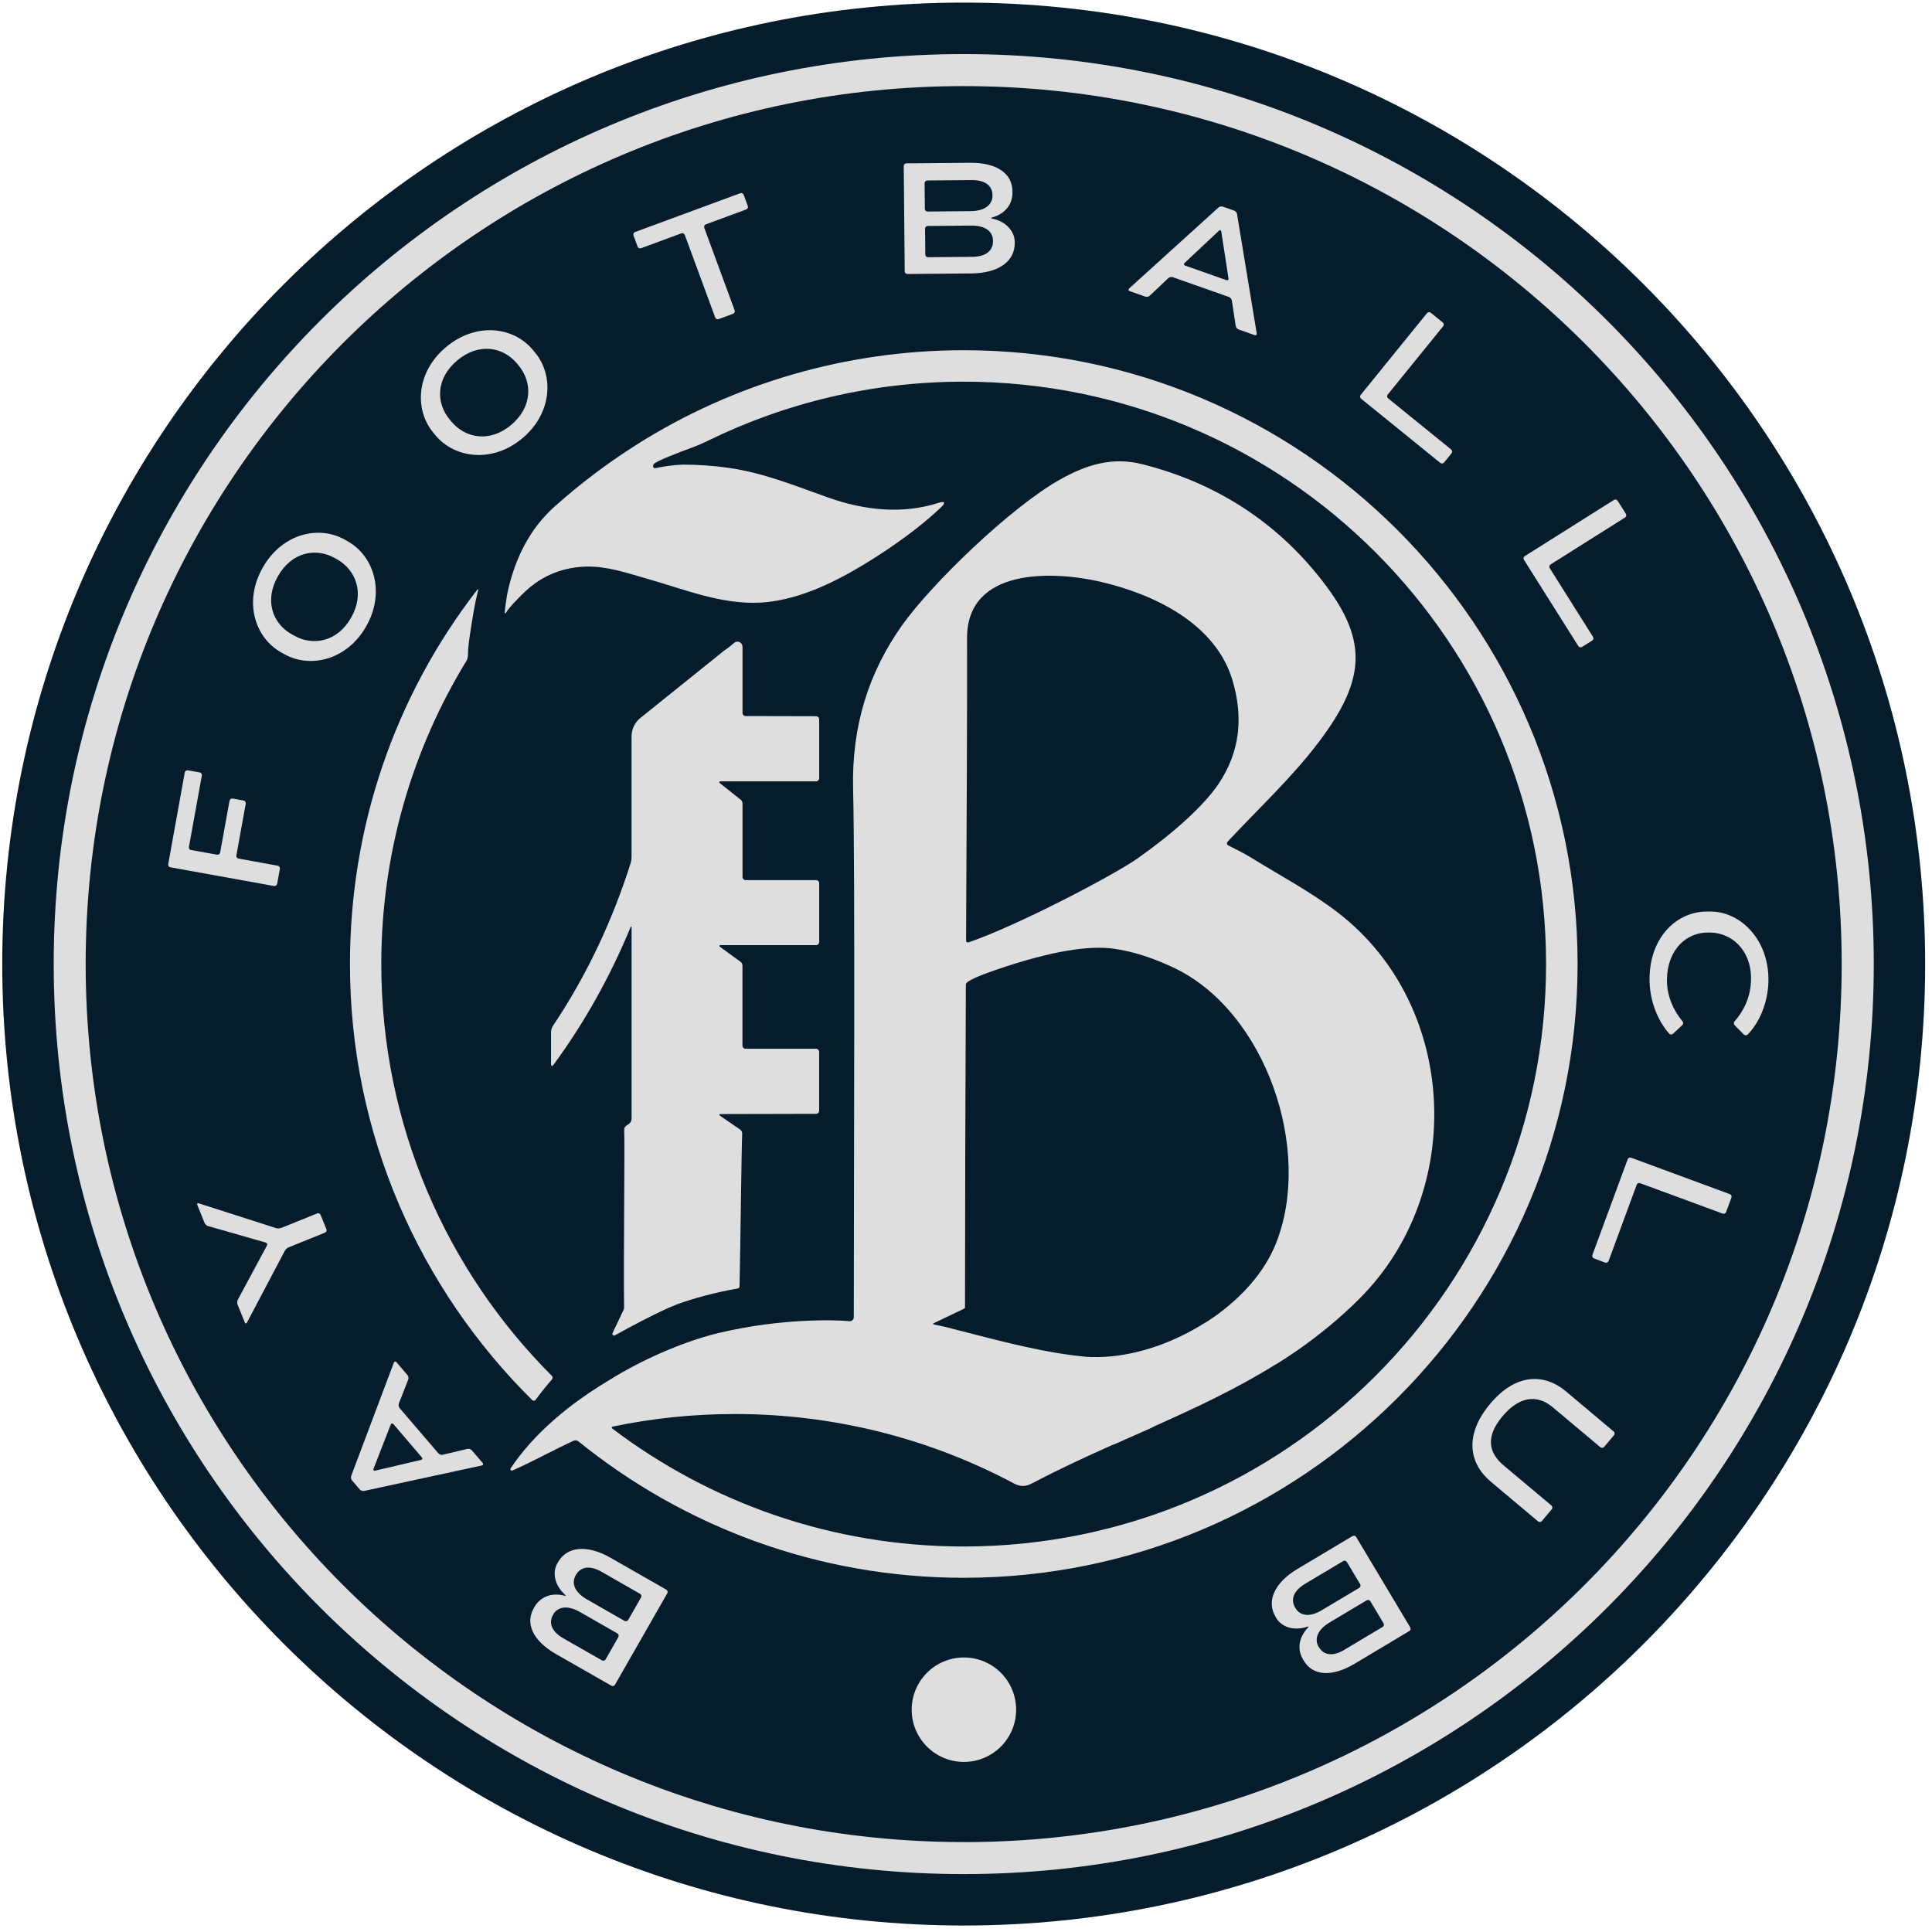 <svg width="214" height="214" viewBox="0 0 214 214" fill="none" xmlns="http://www.w3.org/2000/svg">
<g clip-path="url(#clip0_2012_14611)">
<path d="M106.745 213.282C165.561 213.282 213.242 165.602 213.242 106.785C213.242 47.968 165.561 0.288 106.745 0.288C47.928 0.288 0.248 47.968 0.248 106.785C0.248 165.602 47.928 213.282 106.745 213.282Z" fill="#051C2C"/>
<path d="M106.744 5.99C51.076 5.99 5.949 51.117 5.949 106.785C5.949 162.453 51.082 207.586 106.75 207.586C162.418 207.586 207.551 162.453 207.551 106.785C207.551 51.117 162.418 5.99 106.744 5.99ZM106.744 204.039C53.035 204.039 9.49 160.5 9.49 106.785C9.49 53.07 53.035 9.538 106.744 9.538C160.452 9.538 203.997 53.077 203.997 106.791C203.997 160.506 160.459 204.045 106.744 204.045V204.039Z" fill="#DFDEDE"/>
<path d="M106.769 195.161C109.963 195.161 112.553 192.571 112.553 189.377C112.553 186.182 109.963 183.592 106.769 183.592C103.574 183.592 100.984 186.182 100.984 189.377C100.984 192.571 103.574 195.161 106.769 195.161Z" fill="#DFDEDE"/>
<path d="M61.106 152.378C49.45 140.709 42.235 124.591 42.235 106.791C42.235 94.473 45.688 82.968 51.68 73.176C51.762 73.038 51.832 72.792 51.832 72.628C51.832 71.715 51.983 70.776 52.109 69.931C52.342 68.413 52.581 66.888 52.953 65.395C52.991 65.237 52.947 65.212 52.846 65.344C43.71 77.165 38.764 91.581 38.764 106.791C38.764 125.656 46.489 142.75 58.945 155.075C59.059 155.188 59.235 155.176 59.33 155.043C59.922 154.243 60.533 153.487 61.125 152.806C61.233 152.687 61.226 152.491 61.113 152.378H61.106Z" fill="#DFDEDE"/>
<path d="M70.419 49.315C67.307 51.287 64.346 53.524 61.586 55.975C61.548 56.007 61.504 56.044 61.466 56.076C61.353 56.177 61.245 56.278 61.138 56.378C60.294 57.179 59.519 58.086 58.845 59.119C57.641 60.953 56.829 63.026 56.325 65.156C56.186 65.735 56.085 66.334 56.01 66.945C55.972 67.247 55.928 67.543 55.902 67.852C55.902 67.928 55.984 67.966 56.022 67.903C56.457 67.197 57.213 66.485 57.698 65.981C58.391 65.269 59.16 64.632 60.017 64.128C61.535 63.227 63.268 62.78 65.032 62.755C67.288 62.723 69.38 63.454 71.528 64.059C75.674 65.225 79.915 67.008 84.3 66.743C85.472 66.674 86.638 66.46 87.785 66.145C91.42 65.143 94.924 63.089 97.954 61.091C98.263 60.89 98.572 60.669 98.874 60.461C100.764 59.163 102.604 57.746 104.268 56.158C104.765 55.679 104.646 55.477 103.99 55.692C99.945 56.99 95.736 56.53 91.723 55.106C88.024 53.795 84.533 52.352 80.614 51.81C79.001 51.583 77.325 51.464 75.649 51.464C74.597 51.495 73.614 51.659 73.059 51.766C72.971 51.785 72.896 51.798 72.833 51.81C72.707 51.836 72.505 51.886 72.417 51.817C72.366 51.779 72.335 51.709 72.335 51.64C72.335 51.546 72.373 51.438 72.467 51.357C72.864 51.01 75.151 50.122 76.594 49.599C77.237 49.365 77.867 49.088 78.478 48.786C87.016 44.621 96.606 42.277 106.744 42.277C142.369 42.277 171.252 71.16 171.252 106.791C171.252 142.423 142.369 171.299 106.744 171.299C92.132 171.299 78.655 166.435 67.842 158.25C67.71 158.15 67.735 158.042 67.899 158.011C72.253 157.104 76.764 156.625 81.383 156.625C92.586 156.625 103.14 159.422 112.389 164.356C112.906 164.633 113.517 164.671 114.047 164.432C114.229 164.35 114.418 164.255 114.614 164.154C117.367 162.705 120.202 161.401 123.057 160.122C123.208 160.052 123.334 160.002 123.34 160.008C123.347 160.015 123.473 159.958 123.624 159.895C124.871 159.34 126.125 158.786 127.373 158.232C127.524 158.169 127.637 158.105 127.637 158.099C127.637 158.093 127.751 158.036 127.902 157.967C132.413 155.951 136.881 153.865 141.065 151.275C141.203 151.187 141.317 151.124 141.323 151.124C141.329 151.124 141.443 151.061 141.581 150.973C142.268 150.538 142.955 150.097 143.623 149.631C146.118 147.898 148.474 145.964 150.617 143.815C162.405 132.001 161.498 111.435 148.311 101.177C145.318 98.846 141.896 97.05 138.651 95.04C137.788 94.505 136.868 94.064 136.043 93.635C135.892 93.56 135.86 93.352 135.98 93.226C139.502 89.458 143.119 86.1 146.042 82.237C151.228 75.401 151.505 71.078 146.887 64.891C141.77 58.048 134.909 53.537 126.535 51.42C123.208 50.582 120.373 51.464 117.443 53.102C111.936 56.183 103.184 64.677 99.945 69.226C96.253 74.418 94.319 80.378 94.495 87.41C94.722 96.691 94.577 129.204 94.571 145.907C94.571 146.165 94.35 146.367 94.098 146.342C92.409 146.178 86.442 146.027 79.644 147.64C76.544 148.377 71.806 150.148 67.288 152.989C67.023 153.147 66.759 153.311 66.5 153.474C65.675 153.991 64.856 154.546 64.043 155.131C63.111 155.806 62.197 156.537 61.315 157.312C60.496 158.036 59.702 158.799 58.958 159.611C58.82 159.756 58.687 159.908 58.555 160.059C57.843 160.872 57.175 161.728 56.57 162.629C56.501 162.73 56.551 162.85 56.639 162.882C56.677 162.894 56.715 162.9 56.766 162.882C57.843 162.403 58.92 161.873 59.998 161.325C60.193 161.224 60.389 161.13 60.584 161.029C61.567 160.531 62.556 160.04 63.552 159.574C63.697 159.504 63.923 159.536 64.049 159.637C75.731 169.094 90.588 174.765 106.756 174.765C144.24 174.765 174.743 144.269 174.743 106.779C174.743 69.289 144.246 38.793 106.756 38.793C93.846 38.793 81.282 42.428 70.432 49.303L70.419 49.315ZM121.809 64.418C127.738 65.773 134.631 69.018 136.515 75.344C137.719 79.395 137.391 83.245 134.959 86.849C133.289 89.319 129.874 92.356 125.999 95.085C123.315 96.975 112.553 102.595 107.286 104.378C107.135 104.429 107.008 104.34 107.008 104.177C107.078 90.119 107.141 77.108 107.116 70.694C107.09 62.849 116.636 63.24 121.809 64.418ZM106.492 145.101C106.668 145.019 106.845 144.937 106.87 144.893C106.882 144.867 106.889 144.842 106.889 144.811C106.889 136.229 106.933 119.639 106.983 109.041C106.996 108.656 108.596 108.014 110.405 107.396C116.567 105.292 120.669 104.712 123.365 105.084C125.665 105.405 127.889 106.193 129.944 107.157C140.201 111.958 145.494 127.458 141.298 137.817C140.031 140.942 137.511 143.746 134.43 145.901C134.222 146.046 134.008 146.191 133.793 146.329C133.655 146.417 133.541 146.487 133.535 146.487C133.529 146.487 133.415 146.556 133.277 146.638C130.189 148.566 126.655 149.858 123.302 150.217C123.252 150.217 123.208 150.223 123.158 150.229C122.924 150.255 122.698 150.274 122.471 150.286C122.357 150.292 122.238 150.299 122.124 150.299C121.96 150.305 121.797 150.311 121.633 150.318C121.393 150.318 121.16 150.318 120.927 150.311C120.889 150.311 120.845 150.311 120.807 150.311C120.517 150.299 120.228 150.28 119.938 150.248C119.724 150.229 119.516 150.198 119.301 150.179C119.144 150.16 118.993 150.141 118.835 150.122C114.078 149.511 109.176 148.1 104.564 146.94C104.564 146.94 104.097 146.84 103.757 146.77C103.568 146.732 103.348 146.688 103.354 146.638C103.354 146.613 103.379 146.588 103.417 146.569C103.48 146.531 105.666 145.491 106.492 145.101Z" fill="#DFDEDE"/>
<path d="M80.551 71.822C80.425 71.923 80.286 72.017 80.248 72.042C80.223 72.055 80.204 72.074 80.179 72.093L70.917 79.54C70.312 80.025 69.953 80.775 69.953 81.576V94.99C69.953 95.154 69.915 95.412 69.865 95.57C67.817 102.053 64.912 108.178 61.232 113.653C61.125 113.811 61.037 114.1 61.037 114.289V117.831C61.037 118.026 61.119 118.127 61.207 118.045C61.258 117.994 61.302 117.944 61.352 117.881C64.748 113.262 67.596 108.146 69.846 102.708C69.909 102.557 69.959 102.57 69.959 102.734V123.936C69.959 124.131 69.827 124.377 69.669 124.484L69.367 124.692C69.222 124.799 69.127 124.969 69.14 125.165C69.222 127.036 69.052 139.518 69.127 144.804C69.127 144.912 69.115 145.012 69.064 145.107C68.983 145.264 67.848 147.659 67.848 147.659C67.766 147.829 67.949 147.999 68.113 147.911C70.028 146.846 72.032 145.775 74.105 144.842C74.439 144.697 74.779 144.565 75.113 144.426C76.077 144.092 77.054 143.79 78.043 143.525C79.253 143.204 80.481 142.939 81.71 142.719C81.83 142.7 81.918 142.599 81.918 142.479C82.025 137.495 82.126 127.471 82.208 125.587C82.214 125.392 82.126 125.215 81.981 125.114L79.769 123.596C79.612 123.489 79.637 123.4 79.832 123.4L90.386 123.375C90.582 123.375 90.733 123.218 90.733 123.022V116.514C90.733 116.318 90.576 116.167 90.386 116.167H82.586C82.391 116.167 82.239 116.01 82.239 115.821V106.968C82.239 106.791 82.157 106.628 82.019 106.527L79.776 104.895C79.618 104.781 79.65 104.687 79.845 104.687H90.393C90.588 104.687 90.739 104.529 90.739 104.34V97.832C90.739 97.636 90.582 97.485 90.393 97.485H82.592C82.397 97.485 82.246 97.328 82.246 97.138V89.01C82.246 88.84 82.17 88.683 82.044 88.582L79.763 86.767C79.612 86.648 79.65 86.547 79.839 86.547H90.393C90.588 86.54 90.739 86.383 90.739 86.194V79.685C90.739 79.49 90.582 79.339 90.393 79.332C89.019 79.332 84.01 79.32 82.592 79.314C82.397 79.314 82.246 79.156 82.246 78.961V71.658C82.246 71.173 81.71 70.895 81.338 71.198L80.57 71.822H80.551Z" fill="#DFDEDE"/>
<path d="M150.717 43.745L158.064 34.685C158.165 34.559 158.354 34.54 158.48 34.641L159.809 35.718C159.935 35.819 159.954 36.008 159.853 36.134L153.71 43.707C153.609 43.833 153.628 44.022 153.754 44.123L160.742 49.788C160.868 49.889 160.887 50.078 160.786 50.203L159.954 51.231C159.853 51.357 159.664 51.376 159.538 51.275L150.761 44.161C150.635 44.06 150.616 43.871 150.717 43.745Z" fill="#DFDEDE"/>
<path d="M73.804 176.082C73.949 176.164 73.993 176.346 73.911 176.485L68.121 186.611C68.039 186.755 67.856 186.8 67.717 186.718L61.599 183.221C58.947 181.702 58.184 179.78 59.123 178.136L59.205 177.991C59.81 176.939 61.007 176.353 62.532 176.75C62.689 176.787 62.714 176.75 62.588 176.643C61.272 175.439 61.246 174.015 61.725 173.183L61.807 173.039C62.796 171.312 64.983 171.041 67.635 172.553L73.798 176.075L73.804 176.082ZM62.431 181.488L66.678 183.914C66.823 183.996 66.999 183.945 67.081 183.807L68.492 181.33C68.574 181.185 68.524 181.009 68.385 180.927L64.233 178.552C62.765 177.714 61.731 178.035 61.284 178.816L61.259 178.867C60.805 179.667 60.963 180.65 62.431 181.488ZM65.027 177.166L69.179 179.541C69.324 179.623 69.501 179.572 69.582 179.434L71.006 176.945C71.088 176.8 71.038 176.624 70.899 176.542L66.653 174.11C65.184 173.272 64.246 173.643 63.792 174.444L63.767 174.494C63.313 175.294 63.534 176.309 65.033 177.172L65.027 177.166Z" fill="#DFDEDE"/>
<path d="M45.217 152.813L44.177 155.465C44.12 155.617 44.158 155.844 44.259 155.963L48.556 160.979C48.663 161.105 48.877 161.174 49.035 161.136L51.782 160.487C51.94 160.449 52.154 160.519 52.261 160.645L53.458 162.037C53.565 162.163 53.521 162.289 53.364 162.327L40.327 165.144C40.17 165.175 39.949 165.106 39.848 164.98L38.991 163.978C38.884 163.852 38.846 163.631 38.903 163.474L43.623 150.941C43.679 150.79 43.812 150.765 43.919 150.891L45.135 152.315C45.242 152.441 45.28 152.662 45.217 152.813ZM41.556 162.9L46.628 161.71C46.786 161.672 46.83 161.539 46.722 161.42L43.578 157.746C43.471 157.62 43.339 157.646 43.276 157.797L41.373 162.693C41.316 162.844 41.392 162.938 41.556 162.9Z" fill="#DFDEDE"/>
<path d="M31.139 136.021L35.128 134.408C35.279 134.345 35.449 134.421 35.512 134.572L36.155 136.153C36.218 136.305 36.142 136.475 35.991 136.538L31.965 138.163C31.814 138.226 31.631 138.39 31.555 138.535L27.359 146.487C27.283 146.632 27.17 146.625 27.113 146.474L26.313 144.496C26.25 144.344 26.262 144.105 26.344 143.96L29.564 137.968C29.64 137.823 29.577 137.672 29.419 137.628L23.055 135.807C22.898 135.763 22.721 135.605 22.658 135.454L21.858 133.475C21.795 133.324 21.871 133.242 22.028 133.293L30.585 136.034C30.742 136.084 30.988 136.071 31.139 136.015V136.021Z" fill="#DFDEDE"/>
<path d="M21.159 94.152L24.039 94.669C24.203 94.7 24.354 94.593 24.385 94.429L25.425 88.689C25.457 88.525 25.608 88.424 25.772 88.45L26.981 88.67C27.145 88.702 27.246 88.853 27.221 89.017L26.181 94.757C26.15 94.921 26.257 95.072 26.421 95.103L30.762 95.891C30.926 95.922 31.026 96.074 31.001 96.237L30.699 97.901C30.667 98.065 30.516 98.166 30.352 98.14L18.872 96.067C18.708 96.036 18.608 95.885 18.633 95.721L20.466 85.564C20.498 85.4 20.649 85.299 20.813 85.325L22.117 85.558C22.281 85.589 22.382 85.74 22.357 85.904L20.926 93.818C20.895 93.982 21.002 94.133 21.166 94.165L21.159 94.152Z" fill="#DFDEDE"/>
<path d="M40.555 69.39C38.406 73.164 34.291 74.058 31.462 72.445L31.11 72.244C28.23 70.606 26.957 66.636 29.106 62.862C31.267 59.075 35.331 58.149 38.211 59.787L38.563 59.989C41.393 61.602 42.716 65.597 40.555 69.39ZM37.095 61.822C35.035 60.644 32.338 61.104 30.788 63.82C29.238 66.535 30.227 69.075 32.294 70.246L32.553 70.391C34.613 71.57 37.335 71.147 38.885 68.432C40.435 65.716 39.42 63.145 37.36 61.967L37.102 61.822H37.095Z" fill="#DFDEDE"/>
<path d="M57.869 48.54C54.542 51.338 50.377 50.752 48.279 48.263L48.021 47.954C45.891 45.421 46.067 41.256 49.388 38.459C52.727 35.649 56.861 36.191 58.99 38.723L59.249 39.032C61.347 41.527 61.202 45.73 57.869 48.54ZM57.245 40.242C55.714 38.427 53.03 37.917 50.636 39.933C48.241 41.95 48.292 44.665 49.823 46.486L50.012 46.713C51.543 48.528 54.233 49.076 56.628 47.059C59.022 45.043 58.959 42.283 57.434 40.469L57.245 40.242Z" fill="#DFDEDE"/>
<path d="M78.005 25.227L81.376 34.376C81.433 34.527 81.358 34.697 81.2 34.754L79.6 35.346C79.448 35.403 79.278 35.327 79.222 35.17L75.851 26.021C75.794 25.87 75.624 25.788 75.472 25.845L71.005 27.495C70.854 27.552 70.684 27.476 70.627 27.319L70.167 26.078C70.111 25.926 70.186 25.756 70.344 25.7L81.994 21.402C82.145 21.346 82.315 21.421 82.372 21.579L82.832 22.82C82.889 22.971 82.813 23.142 82.656 23.198L78.188 24.849C78.037 24.906 77.955 25.076 78.012 25.227H78.005Z" fill="#DFDEDE"/>
<path d="M100.507 30.35C100.343 30.35 100.211 30.217 100.211 30.053L100.104 18.391C100.104 18.227 100.236 18.094 100.4 18.094L107.444 18.031C110.5 18.006 112.132 19.279 112.144 21.176V21.339C112.157 22.555 111.414 23.658 109.901 24.087C109.744 24.131 109.744 24.175 109.901 24.213C111.647 24.584 112.384 25.807 112.396 26.764V26.928C112.415 28.913 110.664 30.255 107.608 30.287L100.507 30.35ZM107.608 19.947L102.712 19.991C102.548 19.991 102.416 20.123 102.416 20.287L102.441 23.135C102.441 23.299 102.573 23.431 102.737 23.431L107.52 23.387C109.215 23.375 109.939 22.574 109.933 21.673V21.617C109.927 20.697 109.29 19.928 107.595 19.947H107.608ZM107.545 24.988L102.762 25.032C102.599 25.032 102.466 25.164 102.466 25.328L102.492 28.195C102.492 28.358 102.624 28.491 102.788 28.491L107.683 28.447C109.378 28.434 109.996 27.634 109.99 26.714V26.657C109.983 25.737 109.278 24.969 107.545 24.988Z" fill="#DFDEDE"/>
<path d="M168.902 61.596L178.769 55.377C178.908 55.288 179.091 55.332 179.179 55.471L180.093 56.914C180.181 57.053 180.137 57.235 179.998 57.324L171.75 62.522C171.612 62.61 171.568 62.793 171.656 62.931L176.451 70.543C176.539 70.681 176.495 70.864 176.356 70.952L175.235 71.658C175.096 71.746 174.913 71.702 174.825 71.563L168.801 62.005C168.713 61.866 168.757 61.684 168.896 61.596H168.902Z" fill="#DFDEDE"/>
<path d="M192.133 113.136C193.078 112.053 193.935 110.509 193.954 108.461C193.992 105.185 191.761 103.32 189.43 103.294H189.191C186.872 103.269 184.679 105.103 184.641 108.524C184.623 110.433 185.454 112.04 186.362 113.124C186.469 113.25 186.462 113.439 186.343 113.546L185.309 114.51C185.19 114.623 185.001 114.617 184.893 114.491C183.671 113.111 182.688 110.918 182.713 108.354C182.764 103.717 185.813 100.932 189.121 100.969H189.525C192.839 101.007 195.933 104.114 195.882 108.606C195.857 111.063 194.855 113.3 193.582 114.592C193.469 114.705 193.274 114.705 193.16 114.592L192.139 113.559C192.026 113.445 192.02 113.25 192.127 113.13L192.133 113.136Z" fill="#DFDEDE"/>
<path d="M180.666 128.233L191.61 132.272C191.762 132.329 191.844 132.499 191.787 132.65L191.195 134.25C191.138 134.402 190.968 134.484 190.817 134.427L181.668 131.056C181.517 130.999 181.346 131.075 181.29 131.232L178.177 139.676C178.12 139.827 177.95 139.909 177.799 139.852L176.558 139.392C176.407 139.335 176.325 139.165 176.381 139.014L180.288 128.416C180.345 128.265 180.515 128.183 180.666 128.239V128.233Z" fill="#DFDEDE"/>
<path d="M173.482 154.142L178.737 158.559C178.863 158.666 178.875 158.849 178.775 158.975L177.685 160.267C177.577 160.393 177.395 160.405 177.269 160.304L171.982 155.869C170.25 154.413 168.259 154.69 166.438 156.858C164.566 159.082 164.825 160.865 166.557 162.321L171.844 166.757C171.97 166.864 171.982 167.046 171.882 167.172L170.785 168.483C170.678 168.609 170.495 168.622 170.369 168.521L165.114 164.104C162.789 162.151 162.096 159.025 165.07 155.484C167.899 152.113 171.044 152.088 173.482 154.136V154.142Z" fill="#DFDEDE"/>
<path d="M149.816 170.146C149.955 170.064 150.138 170.109 150.219 170.247L156.205 180.259C156.287 180.398 156.243 180.581 156.104 180.662L150.056 184.279C147.434 185.848 145.38 185.571 144.41 183.945L144.328 183.8C143.704 182.761 143.786 181.431 144.876 180.291C144.99 180.171 144.965 180.133 144.813 180.184C143.118 180.744 141.864 180.064 141.373 179.239L141.291 179.094C140.27 177.386 141.108 175.345 143.73 173.776L149.829 170.134L149.816 170.146ZM146.452 178.331L150.56 175.88C150.698 175.798 150.749 175.616 150.66 175.477L149.186 173.013C149.104 172.875 148.921 172.824 148.783 172.912L144.58 175.42C143.125 176.29 142.992 177.292 143.465 178.079L143.496 178.13C143.969 178.917 144.965 179.226 146.452 178.337V178.331ZM148.947 182.717L153.149 180.209C153.288 180.127 153.338 179.944 153.25 179.806L151.788 177.361C151.706 177.222 151.524 177.172 151.385 177.26L147.277 179.711C145.821 180.581 145.595 181.639 146.061 182.408L146.092 182.458C146.565 183.246 147.497 183.592 148.953 182.723L148.947 182.717Z" fill="#DFDEDE"/>
<path d="M137.033 23.721C137.007 23.557 136.862 23.387 136.705 23.331L135.457 22.889C135.306 22.833 135.079 22.883 134.96 22.99L125.074 31.95C124.954 32.057 124.979 32.196 125.13 32.246L126.863 32.857C127.014 32.914 127.241 32.864 127.355 32.75L129.409 30.81C129.528 30.696 129.749 30.652 129.9 30.702L136.125 32.895C136.277 32.952 136.421 33.122 136.447 33.286L136.875 36.102C136.9 36.266 137.045 36.436 137.196 36.493L138.967 37.117C139.118 37.173 139.225 37.085 139.2 36.921L137.02 23.709L137.033 23.721ZM135.842 31.03L131.28 29.423C131.129 29.367 131.097 29.234 131.217 29.121L135.016 25.555C135.136 25.441 135.249 25.485 135.275 25.643L136.075 30.835C136.1 30.999 135.993 31.081 135.842 31.03Z" fill="#DFDEDE"/>
</g>
<defs>
<clipPath id="clip0_2012_14611">
<rect width="213" height="213" fill="white" transform="translate(0.248 0.288)"/>
</clipPath>
</defs>
</svg>
